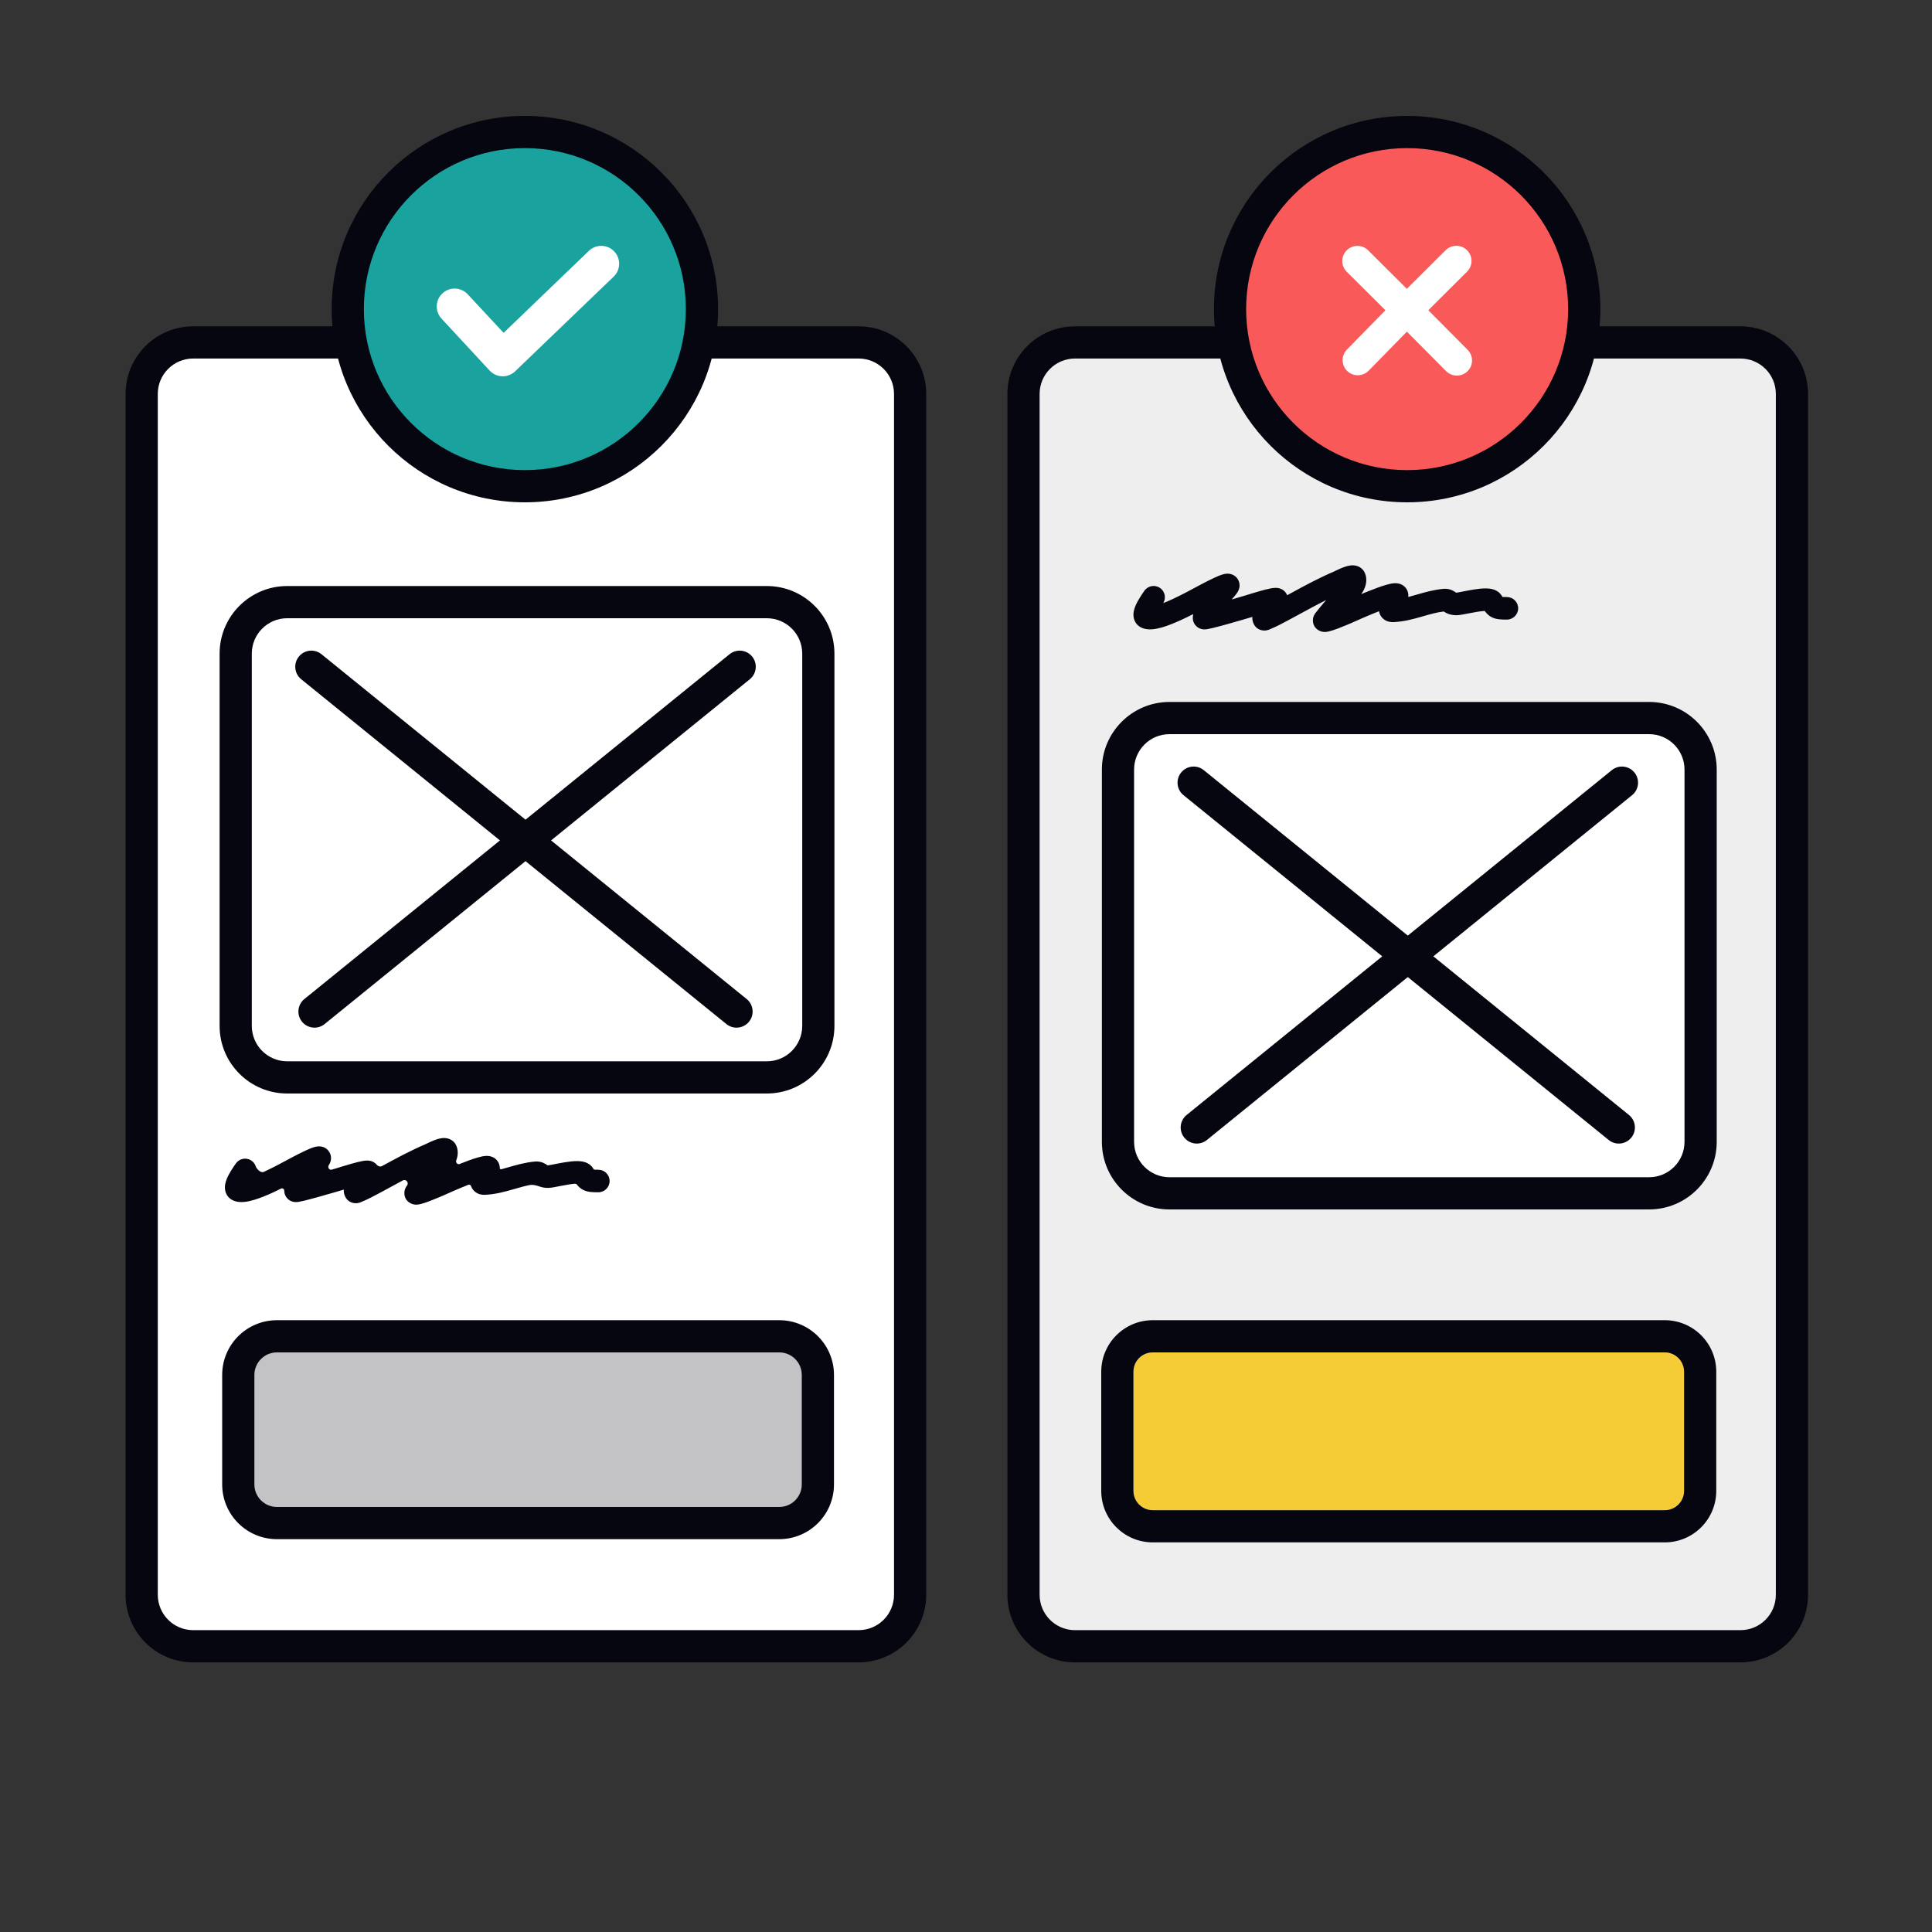 <svg width="600" height="600" viewBox="0 0 600 600" fill="none" xmlns="http://www.w3.org/2000/svg">
<rect x="0" y="0" width="600" height="600" fill="#333333" stroke="none"/>
<path d="M317.859 122.344C317.859 113.507 325.023 106.344 333.859 106.344H540.507C549.343 106.344 556.507 113.507 556.507 122.344V495.262C556.507 504.098 549.343 511.262 540.507 511.262H333.859C325.023 511.262 317.859 504.098 317.859 495.262V122.344Z" fill="#EEEEEE"/>
<path fill-rule="evenodd" clip-rule="evenodd" d="M312.859 122.344C312.859 110.746 322.261 101.344 333.859 101.344H540.507C552.105 101.344 561.507 110.746 561.507 122.344V495.262C561.507 506.86 552.105 516.262 540.507 516.262H333.859C322.261 516.262 312.859 506.86 312.859 495.262V122.344ZM333.859 111.344C327.784 111.344 322.859 116.269 322.859 122.344V495.262C322.859 501.337 327.784 506.262 333.859 506.262H540.507C546.582 506.262 551.507 501.337 551.507 495.262V122.344C551.507 116.269 546.582 111.344 540.507 111.344H333.859Z" fill="#05060F"/>
<path fill-rule="evenodd" clip-rule="evenodd" d="M411.862 186.337C409.332 187.603 406.87 188.943 404.345 190.318C403.018 191.04 401.673 191.772 400.292 192.508C400.082 192.619 399.868 192.734 399.649 192.852C398.168 193.646 396.471 194.555 394.672 195.298C394.666 195.301 394.639 195.314 394.563 195.349C394.475 195.389 394.279 195.479 394.054 195.561C393.891 195.62 393.389 195.801 392.755 195.821C392.125 195.841 390.318 195.676 389.392 193.844C388.988 193.044 388.88 192.273 388.929 191.584C388.91 191.589 388.894 191.594 388.88 191.598C388.14 191.821 384.634 192.861 381.304 193.791C379.644 194.254 377.992 194.701 376.74 195.005C376.127 195.154 375.538 195.287 375.07 195.367C374.864 195.403 374.528 195.455 374.176 195.465C374.048 195.469 373.61 195.481 373.095 195.347C372.844 195.281 372.273 195.108 371.705 194.633C371.022 194.063 370.44 193.119 370.44 191.929C370.44 191.509 370.481 191.104 370.553 190.715C369.419 191.294 368.209 191.891 367.008 192.445C364.986 193.379 362.813 194.281 360.859 194.843C359.885 195.124 358.856 195.352 357.864 195.43C356.937 195.503 355.655 195.48 354.432 194.894C353.253 194.329 352.497 193.326 352.181 192.228C351.907 191.277 351.998 190.404 352.105 189.841C352.319 188.717 352.841 187.628 353.254 186.858C354.054 185.367 355.371 183.503 355.303 183.612C356.331 181.975 358.491 181.482 360.128 182.509C361.756 183.532 362.254 185.675 361.247 187.308C362.139 186.957 363.092 186.543 364.073 186.09C366.9 184.784 369.575 183.338 371.391 182.356C372.049 182 372.594 181.705 372.992 181.5C373.034 181.479 373.111 181.438 373.219 181.381C373.872 181.038 375.636 180.111 377.204 179.391C378.054 179.001 379.139 178.532 380.023 178.314C380.261 178.255 380.617 178.18 381.025 178.16C381.3 178.146 382.267 178.108 383.244 178.713C383.821 179.071 384.364 179.633 384.684 180.407C384.989 181.145 384.991 181.83 384.923 182.31C384.804 183.163 384.414 183.777 384.257 184.014C383.753 184.773 383.121 185.509 382.501 186.174C384.614 185.565 386.379 185.041 386.862 184.896C386.859 184.897 386.868 184.894 386.896 184.885L386.999 184.853L387.334 184.747C387.608 184.661 387.975 184.546 388.401 184.415C389.251 184.153 390.351 183.821 391.444 183.516C392.513 183.217 393.665 182.917 394.587 182.741C395.01 182.66 395.585 182.565 396.137 182.561C396.355 182.559 396.959 182.56 397.627 182.805C397.983 182.935 398.603 183.224 399.142 183.852C399.402 184.155 399.604 184.492 399.747 184.848C400.1 184.657 400.453 184.465 400.807 184.272C405.114 181.926 409.578 179.495 414.434 177.424C414.418 177.431 414.407 177.436 414.407 177.436C414.407 177.435 414.453 177.414 414.592 177.346L414.618 177.333C414.767 177.26 414.968 177.162 415.196 177.053C415.674 176.826 416.317 176.531 416.987 176.271C417.602 176.033 418.474 175.73 419.346 175.617C419.765 175.563 420.484 175.508 421.278 175.724C422.186 175.972 423.353 176.644 423.917 178.051C424.595 179.742 424.3 181.351 423.842 182.518C423.555 183.248 423.163 183.919 422.756 184.509C423.496 184.2 424.259 183.888 425.016 183.585C426.954 182.813 428.983 182.057 430.576 181.605C431.324 181.393 432.225 181.173 433.047 181.129C433.4 181.111 434.191 181.09 435.03 181.433C435.5 181.625 436.125 181.989 436.63 182.662C437.163 183.371 437.374 184.175 437.374 184.9C437.374 185.077 437.362 185.244 437.342 185.398C438.093 185.205 438.865 184.988 439.674 184.756C439.825 184.712 439.978 184.668 440.132 184.624C442.536 183.932 445.302 183.135 448.297 182.872C449.286 182.785 450.169 182.957 450.953 183.31C451.506 183.559 452.034 183.933 452.159 184.022C452.172 184.031 452.18 184.037 452.185 184.04C452.194 184.046 452.202 184.052 452.21 184.057C452.238 184.058 452.275 184.058 452.321 184.056C452.315 184.056 452.317 184.056 452.329 184.055C452.369 184.05 452.51 184.034 452.801 183.985C453.144 183.928 453.568 183.847 454.082 183.747C454.205 183.723 454.333 183.698 454.465 183.672C455.395 183.49 456.516 183.271 457.622 183.094C458.856 182.897 460.264 182.719 461.509 182.735C462.125 182.743 462.879 182.797 463.623 183.008C464.314 183.204 465.506 183.678 466.304 184.904C466.384 185.027 466.446 185.123 466.5 185.208C466.542 185.272 466.579 185.33 466.616 185.387C466.916 185.406 467.343 185.417 467.977 185.417C469.91 185.417 471.477 186.984 471.477 188.917C471.477 190.85 469.91 192.417 467.977 192.417C467.11 192.417 466.305 192.401 465.604 192.325C464.892 192.248 464.056 192.089 463.23 191.662C462.351 191.208 461.765 190.599 461.348 190.064C461.268 189.961 461.188 189.851 461.108 189.738C460.503 189.759 459.692 189.852 458.727 190.007C457.75 190.163 456.756 190.357 455.817 190.54C455.683 190.567 455.55 190.592 455.419 190.618L455.336 190.634C454.463 190.804 453.337 191.024 452.577 191.051C451.627 191.086 450.763 190.971 449.962 190.701C449.24 190.457 448.702 190.13 448.357 189.902C446.257 190.148 444.234 190.729 441.887 191.403C441.793 191.43 441.699 191.457 441.605 191.484C439.032 192.222 436.07 193.053 432.799 193.202C432.162 193.231 431.033 193.189 429.972 192.473C428.919 191.764 428.429 190.747 428.27 189.826C428.052 189.911 427.832 189.999 427.61 190.087C424.383 191.374 421.096 192.843 419.905 193.375C419.706 193.464 419.566 193.527 419.494 193.558C419.461 193.573 417.471 194.436 415.581 195.153C414.675 195.496 413.624 195.871 412.806 196.072C412.59 196.125 412.325 196.182 412.043 196.219C411.835 196.246 411.299 196.311 410.676 196.192C410.159 196.093 408.066 195.493 407.76 193.124C407.646 192.243 407.885 191.549 408.043 191.19C408.211 190.81 408.411 190.527 408.543 190.357C409.594 189.003 410.752 187.638 411.862 186.337ZM430.601 183.768C430.597 183.776 430.592 183.786 430.584 183.799C430.623 183.708 430.64 183.692 430.601 183.768ZM395.726 192.796C395.706 192.836 395.692 192.858 395.69 192.858C395.688 192.859 395.698 192.839 395.726 192.796ZM378.41 180.165C378.415 180.158 378.42 180.15 378.425 180.143C378.424 180.144 378.424 180.145 378.423 180.146C378.42 180.15 378.416 180.156 378.41 180.165Z" fill="#05060F"/>
<path d="M44 122.342C44 113.505 51.163 106.342 60 106.342H266.647C275.484 106.342 282.647 113.505 282.647 122.342V495.26C282.647 504.096 275.484 511.26 266.647 511.26H60C51.163 511.26 44 504.096 44 495.26V122.342Z" fill="white"/>
<path fill-rule="evenodd" clip-rule="evenodd" d="M39 122.342C39 110.744 48.402 101.342 60 101.342H266.647C278.245 101.342 287.647 110.744 287.647 122.342V495.26C287.647 506.858 278.245 516.26 266.647 516.26H60C48.402 516.26 39 506.858 39 495.26V122.342ZM60 111.342C53.925 111.342 49 116.267 49 122.342V495.26C49 501.335 53.925 506.26 60 506.26H266.647C272.722 506.26 277.647 501.335 277.647 495.26V122.342C277.647 116.267 272.722 111.342 266.647 111.342H60Z" fill="#05060F"/>
<path d="M73.199 203C73.199 194.163 80.363 187 89.199 187H238.141C246.977 187 254.141 194.163 254.141 203V318.6C254.141 327.436 246.977 334.6 238.141 334.6H89.199C80.363 334.6 73.199 327.436 73.199 318.6V203Z" fill="white"/>
<path fill-rule="evenodd" clip-rule="evenodd" d="M68.199 203C68.199 191.402 77.601 182 89.199 182H238.141C249.739 182 259.141 191.402 259.141 203V318.6C259.141 330.198 249.739 339.6 238.141 339.6H89.199C77.601 339.6 68.199 330.198 68.199 318.6V203ZM89.199 192C83.124 192 78.199 196.925 78.199 203V318.6C78.199 324.675 83.124 329.6 89.199 329.6H238.141C244.216 329.6 249.141 324.675 249.141 318.6V203C249.141 196.925 244.216 192 238.141 192H89.199Z" fill="#05060F"/>
<path fill-rule="evenodd" clip-rule="evenodd" d="M233.594 203.913C235.333 206.058 235.005 209.207 232.86 210.946L100.821 318.028C98.677 319.768 95.528 319.439 93.789 317.294C92.049 315.15 92.378 312.001 94.523 310.262L226.561 203.179C228.706 201.44 231.854 201.768 233.594 203.913Z" fill="#05060F"/>
<path fill-rule="evenodd" clip-rule="evenodd" d="M92.812 203.913C91.073 206.058 91.402 209.207 93.546 210.946L225.585 318.028C227.73 319.768 230.878 319.439 232.618 317.294C234.357 315.15 234.028 312.001 231.884 310.262L99.845 203.179C97.701 201.44 94.552 201.768 92.812 203.913Z" fill="#05060F"/>
<path d="M74 427C74 420.373 79.373 415 86 415H242C248.627 415 254 420.373 254 427V461C254 467.627 248.627 473 242 473H86C79.373 473 74 467.627 74 461V427Z" fill="#C3C3C5"/>
<path fill-rule="evenodd" clip-rule="evenodd" d="M69 427C69 417.611 76.611 410 86 410H242C251.389 410 259 417.611 259 427V461C259 470.389 251.389 478 242 478H86C76.611 478 69 470.389 69 461V427ZM86 420C82.134 420 79 423.134 79 427V461C79 464.866 82.134 468 86 468H242C245.866 468 249 464.866 249 461V427C249 423.134 245.866 420 242 420H86Z" fill="#05060F"/>
<path fill-rule="evenodd" clip-rule="evenodd" d="M126.387 368.21C127.094 367.299 126.1 366.055 125.084 366.601C124.123 367.118 123.161 367.642 122.188 368.171C120.862 368.894 119.517 369.626 118.135 370.362C117.926 370.473 117.712 370.588 117.492 370.705C116.012 371.499 114.315 372.409 112.516 373.152C112.51 373.155 112.482 373.167 112.407 373.202C112.319 373.243 112.123 373.333 111.898 373.415C111.734 373.474 111.233 373.654 110.598 373.674C109.969 373.694 108.162 373.529 107.236 371.697C106.841 370.917 106.73 370.165 106.769 369.488C106.771 369.464 106.747 369.445 106.724 369.452C105.984 369.675 102.477 370.715 99.147 371.645C97.488 372.108 95.836 372.554 94.584 372.859C93.971 373.008 93.382 373.141 92.913 373.221C92.708 373.256 92.372 373.309 92.02 373.319C91.892 373.322 91.454 373.334 90.938 373.2C90.688 373.135 90.117 372.962 89.549 372.487C88.865 371.916 88.284 370.973 88.284 369.783C88.284 369.284 87.754 368.896 87.307 369.118C86.502 369.519 85.675 369.919 84.852 370.299C82.829 371.233 80.657 372.135 78.703 372.697C77.728 372.978 76.7 373.206 75.708 373.284C74.781 373.357 73.498 373.334 72.276 372.748C71.097 372.182 70.341 371.18 70.025 370.082C69.75 369.131 69.842 368.258 69.949 367.695C70.163 366.571 70.684 365.482 71.098 364.711C71.898 363.221 73.215 361.357 73.147 361.466C74.174 359.829 76.335 359.335 77.972 360.363C78.681 360.808 79.175 361.466 79.425 362.202C79.741 363.135 81.022 364.357 81.917 363.944C84.744 362.638 87.419 361.192 89.234 360.21C89.892 359.854 90.437 359.559 90.836 359.354C90.877 359.333 90.955 359.292 91.063 359.235C91.716 358.892 93.48 357.965 95.048 357.245C95.897 356.855 96.983 356.386 97.867 356.167C98.105 356.109 98.461 356.034 98.868 356.014C99.144 356 100.11 355.962 101.088 356.567C101.665 356.924 102.208 357.487 102.528 358.261C102.833 358.998 102.834 359.684 102.767 360.164C102.648 361.016 102.258 361.631 102.101 361.868C101.668 362.52 102.27 363.47 103.021 363.249C103.845 363.007 104.452 362.826 104.706 362.749C104.703 362.75 104.711 362.748 104.74 362.739L104.842 362.707L105.178 362.601C105.452 362.515 105.818 362.4 106.245 362.269C107.095 362.007 108.195 361.675 109.288 361.369C110.356 361.07 111.509 360.77 112.431 360.595C112.854 360.514 113.429 360.419 113.981 360.414C114.199 360.413 114.803 360.413 115.47 360.658C115.826 360.789 116.447 361.077 116.986 361.706C117.392 362.179 118.072 362.441 118.62 362.143C118.63 362.137 118.64 362.131 118.651 362.126C122.958 359.78 127.422 357.349 132.278 355.278C132.262 355.285 132.251 355.29 132.251 355.289C132.251 355.289 132.297 355.267 132.436 355.199L132.462 355.187C132.611 355.114 132.812 355.016 133.04 354.907C133.517 354.68 134.161 354.385 134.831 354.125C135.446 353.887 136.318 353.584 137.19 353.471C137.608 353.417 138.328 353.362 139.122 353.578C140.03 353.825 141.197 354.498 141.761 355.904C142.438 357.595 142.143 359.205 141.685 360.372C141.442 360.992 142.085 361.749 142.703 361.502C142.756 361.481 142.808 361.46 142.86 361.439C144.797 360.666 146.827 359.911 148.42 359.459C149.168 359.246 150.069 359.027 150.89 358.983C151.243 358.964 152.035 358.944 152.874 359.287C153.344 359.479 153.969 359.843 154.474 360.515C155.007 361.225 155.218 362.029 155.218 362.754C155.218 362.993 155.437 363.187 155.669 363.125C156.267 362.965 156.881 362.792 157.518 362.609C157.669 362.566 157.821 362.522 157.976 362.478C160.38 361.785 163.146 360.989 166.141 360.725C167.13 360.639 168.013 360.81 168.797 361.163C169.35 361.412 169.878 361.787 170.003 361.876C170.016 361.885 170.024 361.891 170.028 361.894C170.045 361.905 170.064 361.911 170.084 361.911C170.107 361.911 170.134 361.911 170.165 361.91C170.158 361.91 170.161 361.91 170.173 361.908C170.212 361.904 170.354 361.888 170.645 361.839C170.987 361.781 171.412 361.701 171.925 361.601C172.049 361.577 172.177 361.552 172.309 361.526C173.238 361.344 174.36 361.125 175.466 360.948C176.7 360.751 178.107 360.573 179.353 360.589C179.968 360.596 180.722 360.651 181.467 360.862C182.158 361.057 183.35 361.532 184.147 362.758C184.227 362.881 184.289 362.977 184.344 363.062C184.417 363.175 184.539 363.246 184.673 363.252C184.954 363.264 185.324 363.27 185.821 363.27C187.754 363.27 189.321 364.837 189.321 366.77C189.321 368.703 187.754 370.27 185.821 370.27C184.954 370.27 184.149 370.255 183.447 370.179C182.736 370.102 181.9 369.942 181.074 369.516C180.194 369.061 179.608 368.453 179.192 367.917C179.037 367.718 178.8 367.596 178.548 367.614C178.003 367.654 177.335 367.738 176.57 367.86C175.594 368.016 174.6 368.211 173.661 368.394C173.527 368.42 173.394 368.446 173.263 368.472L173.179 368.488C172.306 368.658 171.181 368.877 170.421 368.905C169.471 368.94 168.607 368.824 167.806 368.554C166.706 368.183 165.565 367.813 164.426 368.04C162.929 368.338 161.413 368.774 159.73 369.257C159.637 369.284 159.543 369.311 159.448 369.338C156.876 370.076 153.914 370.907 150.643 371.056C150.006 371.085 148.877 371.042 147.816 370.327C147.02 369.791 146.546 369.079 146.293 368.366C146.171 368.021 145.794 367.805 145.454 367.941C142.226 369.228 138.94 370.697 137.749 371.229C137.55 371.318 137.409 371.381 137.337 371.412C137.305 371.426 135.314 372.29 133.425 373.007C132.519 373.35 131.468 373.725 130.649 373.926C130.433 373.979 130.168 374.036 129.887 374.073C129.679 374.1 129.143 374.165 128.519 374.046C128.002 373.947 125.91 373.346 125.604 370.978C125.49 370.097 125.729 369.403 125.887 369.044C126.054 368.664 126.255 368.38 126.387 368.21ZM148.445 361.622C148.441 361.629 148.436 361.64 148.428 361.653C148.467 361.562 148.484 361.546 148.445 361.622ZM113.57 370.65C113.549 370.69 113.535 370.711 113.534 370.712C113.532 370.713 113.542 370.693 113.57 370.65ZM96.254 358.019C96.259 358.011 96.264 358.004 96.269 357.996C96.268 357.997 96.267 357.998 96.266 358C96.264 358.004 96.259 358.01 96.254 358.019Z" fill="#05060F"/>
<path d="M218 96C218 126.376 193.376 151 163 151C132.624 151 108 126.376 108 96C108 65.624 132.624 41 163 41C193.376 41 218 65.624 218 96Z" fill="#1AA39E"/>
<path fill-rule="evenodd" clip-rule="evenodd" d="M163 46C135.386 46 113 68.386 113 96C113 123.614 135.386 146 163 146C190.614 146 213 123.614 213 96C213 68.386 190.614 46 163 46ZM103 96C103 62.863 129.863 36 163 36C196.137 36 223 62.863 223 96C223 129.137 196.137 156 163 156C129.863 156 103 129.137 103 96Z" fill="#05060F"/>
<path fill-rule="evenodd" clip-rule="evenodd" d="M189.664 79.108C191.21 80.727 191.15 83.293 189.531 84.838L158.937 114.24C158.147 114.994 157.086 115.397 155.995 115.358C154.904 115.32 153.874 114.842 153.14 114.034L138.192 97.896C136.687 96.24 136.809 93.677 138.465 92.171C140.121 90.665 142.684 90.787 144.19 92.444L156.344 105.509L183.934 78.975C185.553 77.429 188.119 77.489 189.664 79.108Z" fill="white"/>
<path fill-rule="evenodd" clip-rule="evenodd" d="M182.895 77.891C185.114 75.773 188.629 75.855 190.746 78.073C192.863 80.291 192.782 83.805 190.565 85.923C190.565 85.923 190.564 85.924 190.564 85.924L159.973 115.322L159.97 115.326C158.887 116.359 157.434 116.912 155.939 116.859C154.446 116.806 153.038 116.154 152.032 115.05L137.079 98.906C135.016 96.637 135.184 93.125 137.453 91.062C139.72 89.001 143.227 89.166 145.291 91.429L156.4 103.372L182.895 77.891ZM184.968 80.059C184.968 80.06 184.967 80.06 184.967 80.061L157.381 106.591C157.091 106.87 156.701 107.021 156.299 107.01C155.897 106.999 155.517 106.826 155.243 106.532L143.077 93.454C142.129 92.411 140.514 92.334 139.471 93.282C138.429 94.229 138.351 95.84 139.295 96.884L154.247 113.026C154.709 113.535 155.358 113.836 156.045 113.86C156.732 113.885 157.399 113.631 157.896 113.158C157.897 113.157 157.898 113.156 157.898 113.156L188.489 83.758L188.492 83.754C189.512 82.781 189.55 81.165 188.576 80.145C187.603 79.126 185.988 79.087 184.968 80.059Z" fill="white"/>
<path d="M492 96C492 126.376 467.376 151 437 151C406.624 151 382 126.376 382 96C382 65.624 406.624 41 437 41C467.376 41 492 65.624 492 96Z" fill="#F95959"/>
<path fill-rule="evenodd" clip-rule="evenodd" d="M437 46C409.386 46 387 68.386 387 96C387 123.614 409.386 146 437 146C464.614 146 487 123.614 487 96C487 68.386 464.614 46 437 46ZM377 96C377 62.863 403.863 36 437 36C470.137 36 497 62.863 497 96C497 129.137 470.137 156 437 156C403.863 156 377 129.137 377 96Z" fill="#05060F"/>
<path fill-rule="evenodd" clip-rule="evenodd" d="M419.216 78.72C420.514 77.428 422.618 77.428 423.915 78.72L436.916 91.66L449.932 78.697C451.229 77.404 453.333 77.403 454.632 78.695C455.93 79.986 455.931 82.081 454.634 83.374L441.614 96.34L454.796 109.604C456.093 110.897 456.093 112.992 454.795 114.284C453.497 115.576 451.393 115.576 450.095 114.283L436.917 101.022L424.026 114.183C422.729 115.476 420.625 115.477 419.326 114.185C418.028 112.893 418.027 110.798 419.324 109.505L432.218 96.341L419.215 83.399C417.918 82.107 417.918 80.012 419.216 78.72Z" fill="white"/>
<path fill-rule="evenodd" clip-rule="evenodd" d="M448.95 77.713C450.789 75.881 453.769 75.879 455.609 77.71C457.453 79.544 457.454 82.522 455.612 84.358L443.576 96.345L455.774 108.621C455.775 108.622 455.776 108.623 455.777 108.623C457.616 110.459 457.615 113.435 455.773 115.269C453.933 117.1 450.953 117.1 449.113 115.268L449.108 115.263L436.922 102.999L425.005 115.167C423.166 117 420.185 117.001 418.345 115.17C416.503 113.338 416.5 110.365 418.336 108.528L430.26 96.354L418.234 84.384C416.391 82.549 416.391 79.57 418.234 77.736C420.074 75.904 423.054 75.904 424.893 77.736C424.893 77.736 424.893 77.736 424.893 77.736L436.913 89.7L448.95 77.713C448.95 77.713 448.95 77.713 448.95 77.713ZM453.65 79.68C452.894 78.927 451.666 78.928 450.911 79.681L436.914 93.62L422.934 79.705C422.178 78.952 420.95 78.952 420.194 79.704C419.441 80.453 419.441 81.666 420.193 82.415C420.193 82.415 420.193 82.415 420.193 82.415L434.173 96.329L420.303 110.489C419.551 111.239 419.551 112.452 420.304 113.201C421.059 113.951 422.283 113.952 423.038 113.204L436.908 99.044L451.074 113.3C451.074 113.3 451.075 113.301 451.076 113.302C451.832 114.052 453.058 114.052 453.813 113.3C454.566 112.551 454.566 111.338 453.813 110.589L453.808 110.584L439.649 96.335L453.651 82.391C453.651 82.391 453.652 82.391 453.651 82.391C454.403 81.641 454.403 80.428 453.65 79.68Z" fill="white"/>
<path d="M347.199 239C347.199 230.163 354.363 223 363.199 223H512.141C520.977 223 528.141 230.163 528.141 239V354.6C528.141 363.436 520.977 370.6 512.141 370.6H363.199C354.363 370.6 347.199 363.436 347.199 354.6V239Z" fill="white"/>
<path fill-rule="evenodd" clip-rule="evenodd" d="M342.199 239C342.199 227.402 351.601 218 363.199 218H512.141C523.739 218 533.141 227.402 533.141 239V354.6C533.141 366.198 523.739 375.6 512.141 375.6H363.199C351.601 375.6 342.199 366.198 342.199 354.6V239ZM363.199 228C357.124 228 352.199 232.925 352.199 239V354.6C352.199 360.675 357.124 365.6 363.199 365.6H512.141C518.216 365.6 523.141 360.675 523.141 354.6V239C523.141 232.925 518.216 228 512.141 228H363.199Z" fill="#05060F"/>
<path fill-rule="evenodd" clip-rule="evenodd" d="M507.594 239.913C509.333 242.058 509.005 245.207 506.86 246.946L374.821 354.028C372.677 355.768 369.528 355.439 367.789 353.294C366.049 351.15 366.378 348.001 368.523 346.262L500.561 239.179C502.706 237.44 505.854 237.768 507.594 239.913Z" fill="#05060F"/>
<path fill-rule="evenodd" clip-rule="evenodd" d="M366.812 239.913C365.073 242.058 365.402 245.207 367.546 246.946L499.585 354.028C501.73 355.768 504.878 355.439 506.618 353.294C508.357 351.15 508.028 348.001 505.884 346.262L373.845 239.179C371.7 237.44 368.552 237.768 366.812 239.913Z" fill="#05060F"/>
<path d="M352 426C352 422.686 354.686 420 358 420H517C520.314 420 523 422.686 523 426V463C523 466.314 520.314 469 517 469H358C354.686 469 352 466.314 352 463V426Z" fill="#F5CB36"/>
<path fill-rule="evenodd" clip-rule="evenodd" d="M358 410H517C525.837 410 533 417.163 533 426V463C533 471.837 525.837 479 517 479H358C349.163 479 342 471.837 342 463V426C342 417.163 349.163 410 358 410ZM358 420C354.686 420 352 422.686 352 426V463C352 466.314 354.686 469 358 469H517C520.314 469 523 466.314 523 463V426C523 422.686 520.314 420 517 420H358Z" fill="#05060F"/>
</svg>
